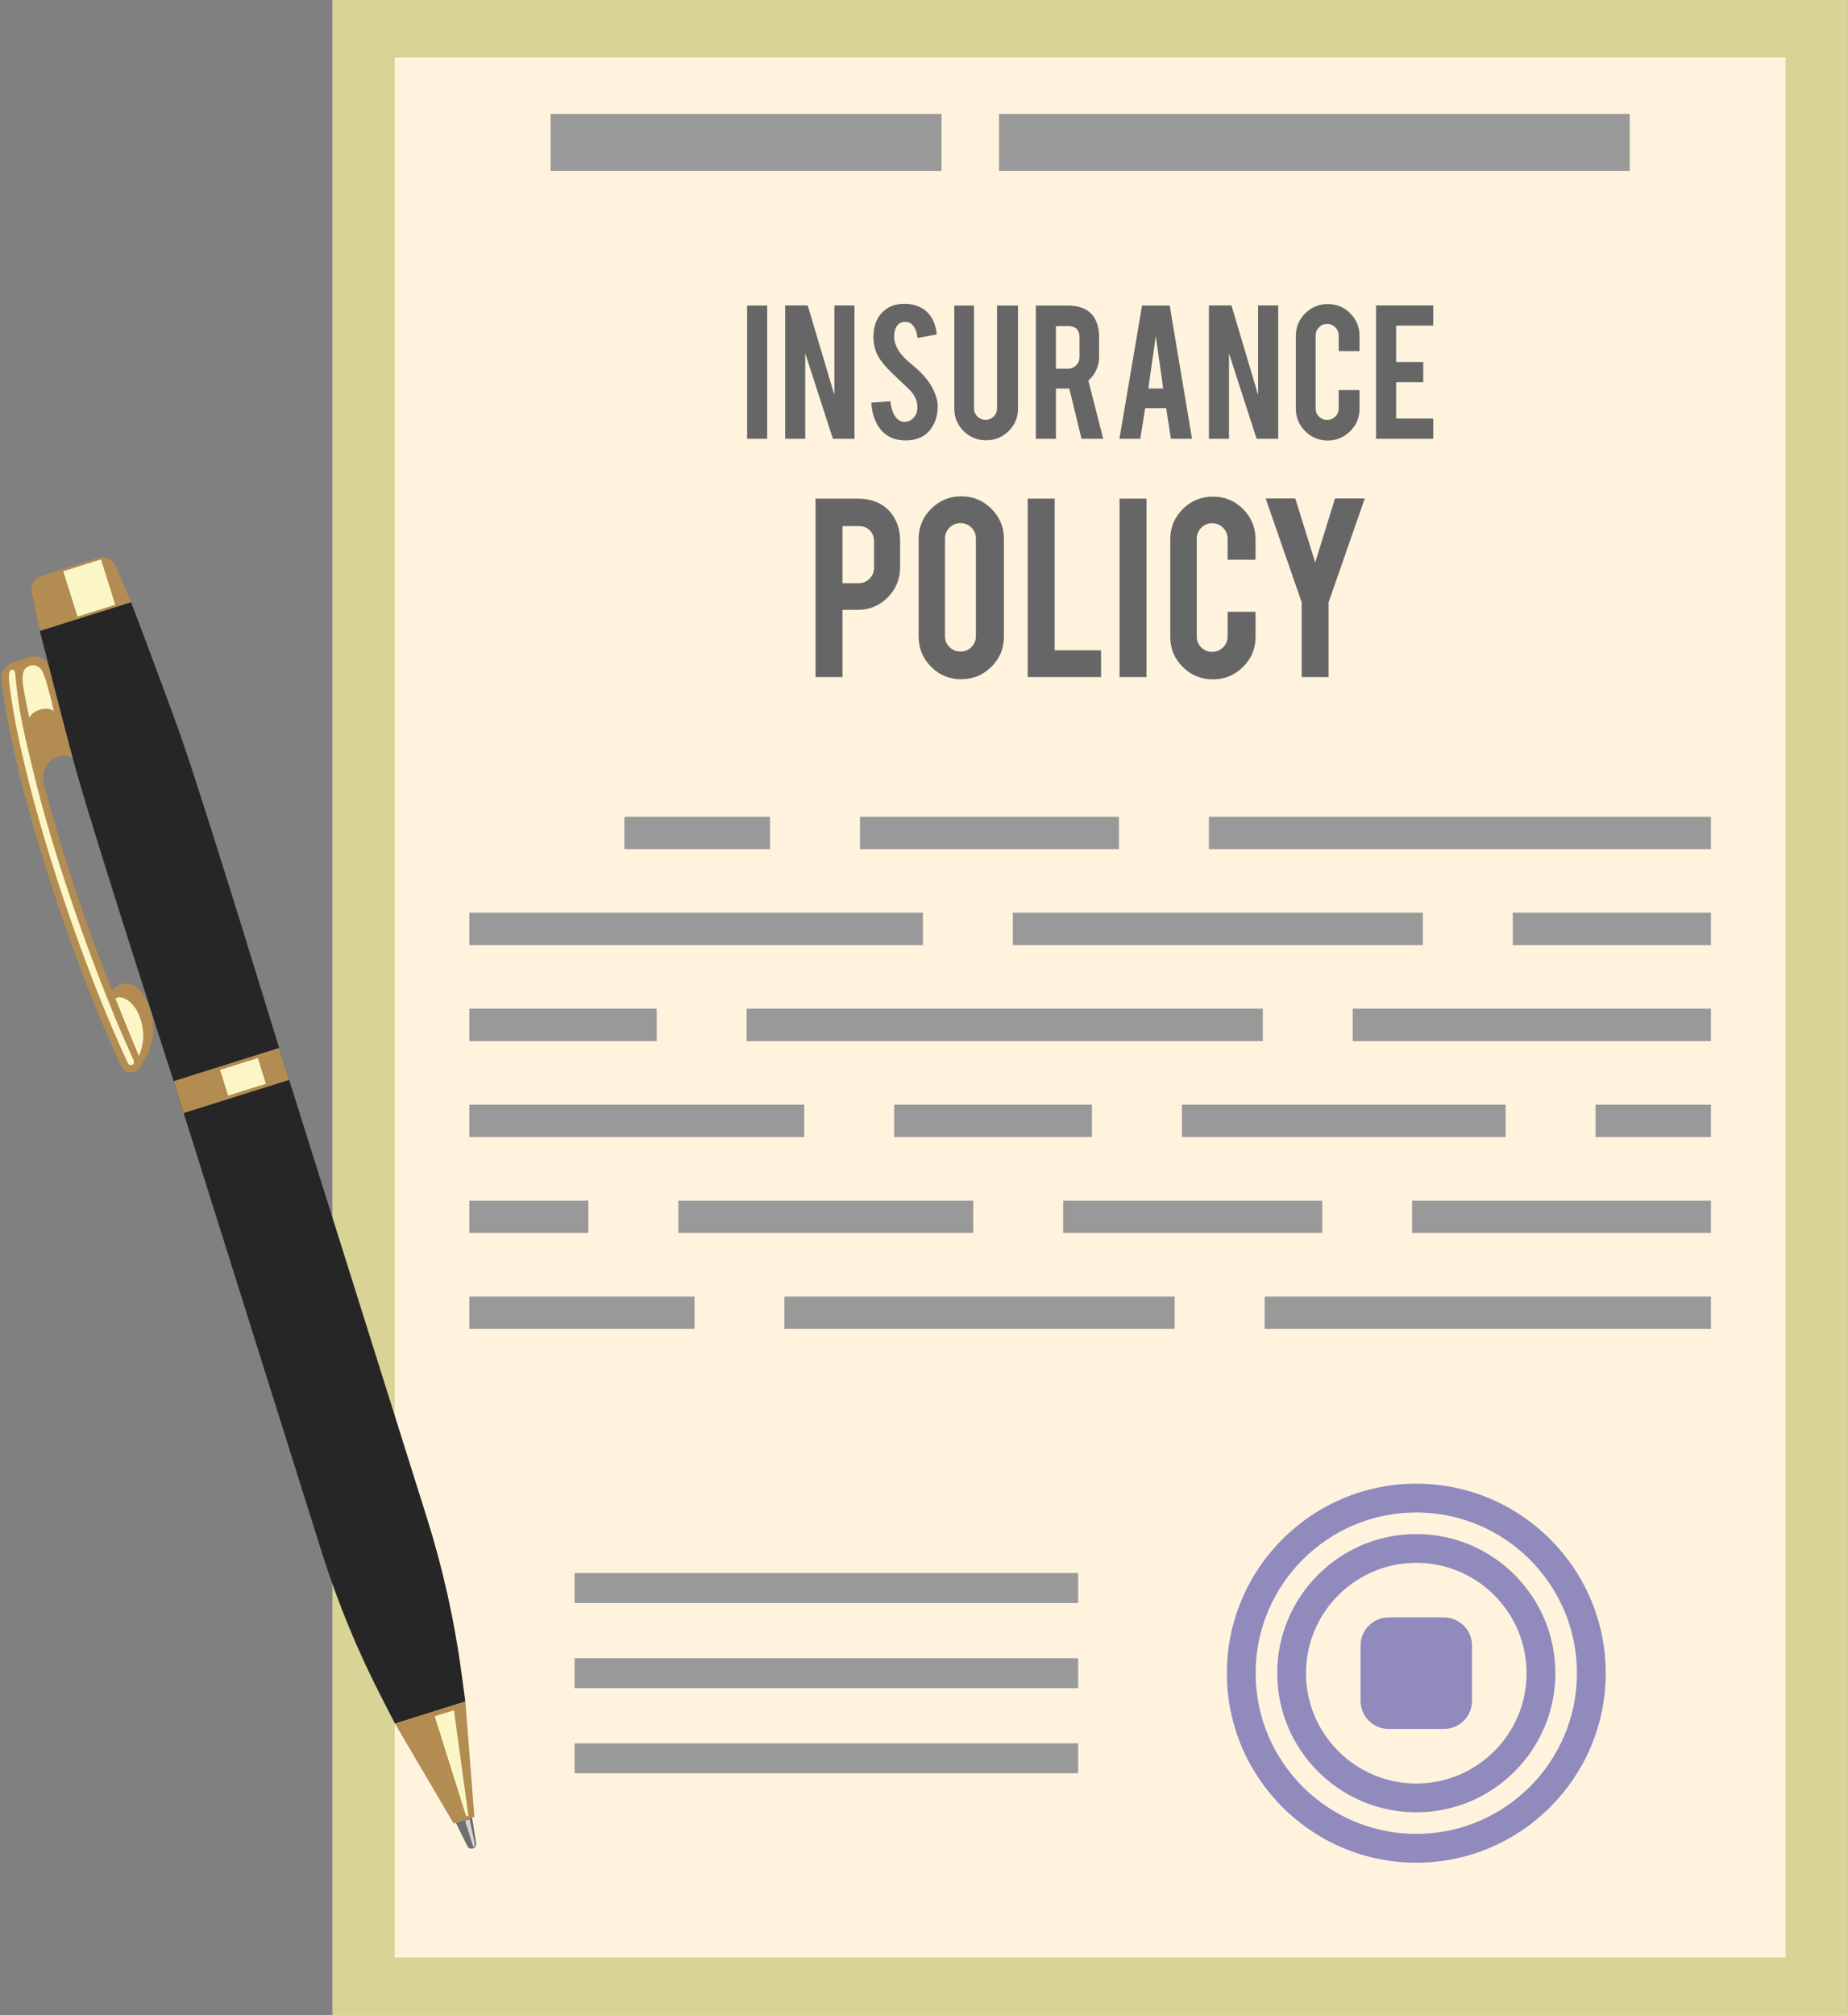 <?xml version="1.0" encoding="UTF-8"?><svg xmlns="http://www.w3.org/2000/svg" xmlns:xlink="http://www.w3.org/1999/xlink" height="700.0" preserveAspectRatio="xMidYMid meet" version="1.0" viewBox="-0.5 0.0 642.2 700.0" width="642.2" zoomAndPan="magnify"><rect x="-0.5" y="0.0" width="642.2" height="700.0" fill="#808080" stroke="none"/><defs><clipPath id="a"><path d="M 115 0 L 641.68 0 L 641.68 700 L 115 700 Z M 115 0"/></clipPath></defs><g><g clip-path="url(#a)" id="change1_1"><path d="M 641.676 700 L 115.008 700 L 115.008 0 L 641.676 0 L 641.676 700" fill="#d9d496"/></g><g id="change2_1"><path d="M 620.008 680 L 136.676 680 L 136.676 20 L 620.008 20 L 620.008 680" fill="#fff3de"/></g><g id="change3_1"><path d="M 266.109 152.43 L 259.125 152.43 L 259.125 106.141 L 266.109 106.141 L 266.109 152.43" fill="#666"/></g><g id="change3_2"><path d="M 280.191 106.102 L 289.457 137.234 L 289.457 106.102 L 296.441 106.102 L 296.441 152.43 L 288.941 152.43 L 279.336 122.762 L 279.336 152.43 L 272.352 152.43 L 272.352 106.102 L 280.191 106.102" fill="#666"/></g><g id="change3_3"><path d="M 325.359 140.906 C 325.41 144.129 324.578 146.891 322.852 149.176 C 321.719 150.73 320.117 151.824 318.047 152.469 C 316.941 152.809 315.645 152.984 314.172 152.984 C 311.434 152.984 309.168 152.301 307.371 150.953 C 305.871 149.84 304.684 148.336 303.812 146.422 C 302.938 144.52 302.426 142.332 302.281 139.871 L 308.926 139.391 C 309.219 142.086 309.93 144.039 311.062 145.25 C 311.902 146.168 312.859 146.609 313.945 146.551 C 315.477 146.5 316.699 145.75 317.605 144.293 C 318.074 143.582 318.309 142.566 318.309 141.227 C 318.309 139.305 317.43 137.398 315.684 135.496 C 314.305 134.195 312.234 132.234 309.48 129.617 C 307.156 127.379 305.531 125.367 304.566 123.59 C 303.531 121.598 303.016 119.43 303.016 117.086 C 303.016 112.867 304.43 109.676 307.258 107.508 C 309.012 106.199 311.18 105.543 313.758 105.543 C 316.25 105.543 318.379 106.102 320.156 107.215 C 321.531 108.074 322.645 109.273 323.496 110.828 C 324.348 112.379 324.863 114.168 325.027 116.188 L 318.348 117.41 C 318.145 115.516 317.605 114.031 316.719 112.977 C 316.074 112.215 315.156 111.824 313.945 111.824 C 312.664 111.824 311.699 112.398 311.023 113.523 C 310.488 114.441 310.215 115.574 310.215 116.93 C 310.215 119.039 311.133 121.199 312.949 123.395 C 313.641 124.227 314.68 125.211 316.055 126.344 C 317.676 127.703 318.75 128.648 319.266 129.188 C 320.996 130.914 322.324 132.613 323.262 134.293 C 323.699 135.074 324.062 135.809 324.324 136.473 C 324.988 138.121 325.34 139.598 325.359 140.906" fill="#666"/></g><g id="change3_4"><path d="M 342.176 152.945 C 339.102 152.945 336.484 151.871 334.344 149.734 C 332.207 147.586 331.133 144.988 331.133 141.941 L 331.133 106.141 L 337.969 106.141 L 337.969 141.863 C 337.969 142.977 338.359 143.914 339.148 144.684 C 339.93 145.465 340.887 145.855 341.992 145.855 C 343.105 145.855 344.043 145.465 344.824 144.684 C 345.598 143.914 345.984 142.977 345.984 141.863 L 345.984 106.141 L 353.262 106.141 L 353.262 141.941 C 353.262 145.035 352.176 147.652 350.008 149.773 C 347.844 151.891 345.234 152.945 342.176 152.945" fill="#666"/></g><g id="change3_5"><path d="M 374.648 117.293 C 374.648 114.605 373.32 113.27 370.652 113.27 L 366.445 113.27 L 366.445 128.082 L 370.652 128.082 C 371.766 128.082 372.703 127.691 373.484 126.902 C 374.258 126.109 374.648 125.164 374.648 124.059 Z M 370.469 106.141 C 374.363 106.141 377.215 107.215 379.043 109.352 C 380.645 111.227 381.445 113.836 381.445 117.184 L 381.445 123.914 C 381.445 127.184 380.195 129.957 377.715 132.223 L 382.879 152.43 L 375.332 152.43 L 371.102 134.988 C 370.898 134.988 370.691 134.988 370.469 134.988 L 366.445 134.988 L 366.445 152.43 L 359.461 152.43 L 359.461 106.141 L 370.469 106.141" fill="#666"/></g><g id="change3_6"><path d="M 401.141 116.746 L 398.555 134.988 L 403.73 134.988 Z M 397.469 141.785 L 395.77 152.43 L 388.508 152.43 L 396.375 106.141 L 405.977 106.141 L 413.738 152.43 L 406.395 152.43 L 404.766 141.785 L 397.469 141.785" fill="#666"/></g><g id="change3_7"><path d="M 427.449 106.102 L 436.707 137.234 L 436.707 106.102 L 443.691 106.102 L 443.691 152.43 L 436.191 152.43 L 426.594 122.762 L 426.594 152.43 L 419.609 152.43 L 419.609 106.102 L 427.449 106.102" fill="#666"/></g><g id="change3_8"><path d="M 460.906 153.023 C 457.832 153.023 455.215 151.941 453.055 149.793 C 450.898 147.633 449.824 145.027 449.824 141.969 L 449.824 116.707 C 449.824 113.629 450.906 111.012 453.074 108.855 C 455.242 106.695 457.852 105.621 460.906 105.621 C 463.984 105.621 466.59 106.707 468.738 108.875 C 470.879 111.043 471.953 113.648 471.953 116.707 L 471.953 121.988 L 464.707 121.988 L 464.707 116.559 C 464.707 115.445 464.316 114.5 463.523 113.707 C 462.742 112.926 461.797 112.527 460.684 112.527 C 459.578 112.527 458.633 112.926 457.859 113.707 C 457.078 114.5 456.699 115.445 456.699 116.559 L 456.699 141.902 C 456.699 143.004 457.078 143.953 457.859 144.723 C 458.633 145.504 459.578 145.887 460.684 145.887 C 461.797 145.887 462.742 145.504 463.523 144.723 C 464.316 143.953 464.707 143.004 464.707 141.902 L 464.707 135.504 L 471.953 135.504 L 471.953 141.969 C 471.953 145.055 470.867 147.664 468.699 149.801 C 466.531 151.949 463.934 153.023 460.906 153.023" fill="#666"/></g><g id="change3_9"><path d="M 477.684 152.43 L 477.684 106.102 L 497.559 106.102 L 497.559 113.121 L 484.668 113.121 L 484.668 125.758 L 494.094 125.758 L 494.094 132.77 L 484.668 132.77 L 484.668 145.406 L 497.559 145.406 L 497.559 152.43 L 477.684 152.43" fill="#666"/></g><g id="change3_10"><path d="M 303.25 188.152 C 303.25 186.547 302.754 185.238 301.785 184.242 C 300.816 183.262 299.523 182.766 297.902 182.766 L 292.266 182.766 L 292.266 202.605 L 297.902 202.605 C 299.391 202.605 300.648 202.086 301.695 201.023 C 302.727 199.965 303.25 198.695 303.25 197.219 Z M 297.652 173.219 C 302.203 173.219 305.84 174.656 308.547 177.52 C 311.047 180.254 312.301 183.758 312.301 188.012 L 312.301 197.023 C 312.301 201.102 310.875 204.609 308.023 207.512 C 305.176 210.402 301.707 211.855 297.652 211.855 L 292.266 211.855 L 292.266 235.215 L 282.91 235.215 L 282.91 173.219 L 297.652 173.219" fill="#666"/></g><g id="change3_11"><path d="M 338.633 187.066 C 338.633 185.59 338.109 184.32 337.074 183.289 C 336.027 182.242 334.773 181.73 333.281 181.73 C 331.805 181.73 330.523 182.242 329.477 183.289 C 328.414 184.32 327.895 185.59 327.895 187.066 L 327.895 221.012 C 327.895 222.504 328.414 223.758 329.477 224.805 C 330.523 225.836 331.805 226.359 333.281 226.359 C 334.773 226.359 336.027 225.836 337.074 224.805 C 338.109 223.758 338.633 222.504 338.633 221.012 Z M 333.531 172.418 C 337.652 172.418 341.156 173.871 344.047 176.773 C 346.938 179.68 348.375 183.184 348.375 187.266 L 348.375 221.113 C 348.375 225.234 346.926 228.738 344.02 231.633 C 341.117 234.508 337.625 235.961 333.531 235.961 C 329.41 235.961 325.906 234.508 323.039 231.605 C 320.176 228.699 318.738 225.207 318.738 221.113 L 318.738 187.266 C 318.738 183.145 320.188 179.641 323.094 176.746 C 325.996 173.871 329.477 172.418 333.531 172.418" fill="#666"/></g><g id="change3_12"><path d="M 382.121 235.215 L 356.641 235.215 L 356.641 173.219 L 365.996 173.219 L 365.996 225.914 L 382.121 225.914 L 382.121 235.215" fill="#666"/></g><g id="change3_13"><path d="M 397.91 235.215 L 388.559 235.215 L 388.559 173.219 L 397.91 173.219 L 397.91 235.215" fill="#666"/></g><g id="change3_14"><path d="M 421.02 236.012 C 416.902 236.012 413.395 234.562 410.504 231.684 C 407.613 228.793 406.176 225.301 406.176 221.207 L 406.176 187.367 C 406.176 183.25 407.629 179.742 410.531 176.852 C 413.434 173.961 416.926 172.523 421.02 172.523 C 425.141 172.523 428.633 173.977 431.512 176.879 C 434.375 179.781 435.816 183.273 435.816 187.367 L 435.816 194.445 L 426.109 194.445 L 426.109 187.172 C 426.109 185.684 425.586 184.414 424.527 183.352 C 423.48 182.309 422.211 181.77 420.719 181.77 C 419.242 181.77 417.973 182.309 416.941 183.352 C 415.895 184.414 415.383 185.684 415.383 187.172 L 415.383 221.113 C 415.383 222.594 415.895 223.863 416.941 224.895 C 417.973 225.941 419.242 226.449 420.719 226.449 C 422.211 226.449 423.48 225.941 424.527 224.895 C 425.586 223.863 426.109 222.594 426.109 221.113 L 426.109 212.547 L 435.816 212.547 L 435.816 221.207 C 435.816 225.34 434.363 228.832 431.457 231.695 C 428.555 234.574 425.074 236.012 421.02 236.012" fill="#666"/></g><g id="change3_15"><path d="M 451.852 209.238 L 439.332 173.164 L 449.625 173.164 L 456.547 195.426 L 463.426 173.164 L 473.773 173.164 L 461.203 209.238 L 461.203 235.215 L 451.852 235.215 L 451.852 209.238" fill="#666"/></g><g id="change4_1"><path d="M 374.176 556.879 L 199.176 556.879 L 199.176 546.461 L 374.176 546.461 L 374.176 556.879" fill="#999"/></g><g id="change4_2"><path d="M 374.176 586.461 L 199.176 586.461 L 199.176 576.043 L 374.176 576.043 L 374.176 586.461" fill="#999"/></g><g id="change4_3"><path d="M 374.176 616.043 L 199.176 616.043 L 199.176 605.629 L 374.176 605.629 L 374.176 616.043" fill="#999"/></g><g id="change5_1"><path d="M 491.676 525.418 C 460.895 525.418 435.848 550.465 435.848 581.246 C 435.848 612.039 460.895 637.086 491.676 637.086 C 522.457 637.086 547.508 612.039 547.508 581.246 C 547.508 550.465 522.457 525.418 491.676 525.418 Z M 491.676 647.086 C 455.379 647.086 425.848 617.555 425.848 581.246 C 425.848 544.949 455.379 515.418 491.676 515.418 C 527.977 515.418 557.508 544.949 557.508 581.246 C 557.508 617.555 527.977 647.086 491.676 647.086" fill="#908abd"/></g><g id="change5_2"><path d="M 491.676 542.918 C 470.543 542.918 453.348 560.113 453.348 581.246 C 453.348 602.391 470.543 619.586 491.676 619.586 C 512.809 619.586 530.008 602.391 530.008 581.246 C 530.008 560.113 512.809 542.918 491.676 542.918 Z M 491.676 629.586 C 465.027 629.586 443.348 607.898 443.348 581.246 C 443.348 554.598 465.027 532.918 491.676 532.918 C 518.328 532.918 540.008 554.598 540.008 581.246 C 540.008 607.898 518.328 629.586 491.676 629.586" fill="#908abd"/></g><g id="change5_3"><path d="M 501.262 600.625 L 482.094 600.625 C 476.688 600.625 472.301 596.242 472.301 590.836 L 472.301 571.668 C 472.301 566.258 476.688 561.875 482.094 561.875 L 501.262 561.875 C 506.668 561.875 511.051 566.258 511.051 571.668 L 511.051 590.836 C 511.051 596.242 506.668 600.625 501.262 600.625" fill="#908abd"/></g><g id="change4_4"><path d="M 438.969 461.668 L 594.07 461.668 L 594.07 450.418 L 438.969 450.418 Z M 258.969 361.668 L 438.344 361.668 L 438.344 350.418 L 258.969 350.418 Z M 388.344 283.75 L 298.344 283.75 L 298.344 295 L 388.344 295 Z M 469.594 361.668 L 594.07 361.668 L 594.07 350.418 L 469.594 350.418 Z M 525.219 328.332 L 594.07 328.332 L 594.07 317.082 L 525.219 317.082 Z M 419.594 283.75 L 419.594 295 L 594.07 295 L 594.07 283.75 Z M 553.969 395 L 594.07 395 L 594.07 383.75 L 553.969 383.75 Z M 267.094 283.75 L 216.469 283.75 L 216.469 295 L 267.094 295 Z M 490.219 428.332 L 594.07 428.332 L 594.07 417.082 L 490.219 417.082 Z M 240.844 450.418 L 162.613 450.418 L 162.613 461.668 L 240.844 461.668 Z M 458.969 417.082 L 368.969 417.082 L 368.969 428.332 L 458.969 428.332 Z M 522.719 383.75 L 410.219 383.75 L 410.219 395 L 522.719 395 Z M 407.719 450.418 L 272.094 450.418 L 272.094 461.668 L 407.719 461.668 Z M 493.969 317.082 L 351.469 317.082 L 351.469 328.332 L 493.969 328.332 Z M 203.969 417.082 L 162.613 417.082 L 162.613 428.332 L 203.969 428.332 Z M 227.719 350.418 L 162.613 350.418 L 162.613 361.668 L 227.719 361.668 Z M 278.969 383.75 L 162.613 383.75 L 162.613 395 L 278.969 395 Z M 235.219 428.332 L 337.719 428.332 L 337.719 417.082 L 235.219 417.082 Z M 378.969 383.75 L 310.219 383.75 L 310.219 395 L 378.969 395 Z M 320.219 317.082 L 162.613 317.082 L 162.613 328.332 L 320.219 328.332 L 320.219 317.082" fill="#999"/></g><g id="change4_5"><path d="M 565.844 59.375 L 346.676 59.375 L 346.676 39.582 L 565.844 39.582 L 565.844 59.375" fill="#999"/></g><g id="change4_6"><path d="M 326.676 59.375 L 190.844 59.375 L 190.844 39.582 L 326.676 39.582 L 326.676 59.375" fill="#999"/></g><g id="change6_1"><path d="M 136.773 598.797 L 161.215 591.105 L 159.855 581.062 C 157.395 562.844 153.41 544.969 147.93 527.543 L 96.488 364.023 L 59.832 375.559 L 111.27 539.074 C 116.754 556.5 123.723 573.438 132.137 589.785 L 136.773 598.797" fill="#262626"/></g><g id="change7_1"><path d="M 63.328 386.676 L 99.984 375.141 L 96.488 364.023 L 59.832 375.559 L 63.328 386.676" fill="#b38c51"/></g><g id="change8_1"><path d="M 78.785 380.605 L 91.898 376.48 L 89.094 367.559 L 75.977 371.684 L 78.785 380.605" fill="#fcf6c6"/></g><g id="change7_2"><path d="M 0.145 236.863 C -0.5 234.051 1.062 231.16 3.855 230.234 L 9.699 228.301 C 12.664 227.316 15.871 228.926 16.855 231.895 L 20.805 243.82 C 20.945 243.773 29.148 267.695 29.148 267.695 C 27.781 263.711 23.445 261.59 19.465 262.957 C 15.594 264.281 13.598 268.379 14.734 272.266 C 18.141 285.379 22.539 300.012 27.797 315.34 C 31.273 325.477 34.859 335.133 38.438 344.113 C 40.688 341.098 45.121 340.855 47.688 343.605 L 49.355 345.789 C 53.781 352.48 53.867 361.355 49.703 368.211 L 48.34 370.555 C 47.758 371.398 47.156 372.035 46.195 372.367 C 44.398 372.984 42.434 372.137 41.633 370.414 C 34.84 355.77 27.586 337.66 20.762 317.754 C 9.52 284.977 2.094 254.977 0.145 236.863" fill="#b38c51"/></g><g id="change8_2"><path d="M 2.66 236.59 C 2.48 234.719 2.523 232.594 3.797 232.613 C 4.906 232.633 4.789 234.332 5.02 236.363 C 5.887 243.922 5.93 247.73 12.285 272.902 C 15.758 286.633 20.262 301.164 25.402 316.16 C 28.797 326.055 32.391 335.777 36.086 345.051 C 36.086 345.051 37.34 348.199 37.762 349.25 C 40.852 356.961 41.992 359.535 45.871 368.188 C 46.406 369.387 45.57 369.906 45.375 369.973 C 44.816 370.148 44.176 369.887 43.926 369.348 C 36.902 354.203 29.719 336.078 23.152 316.93 C 12.344 285.418 4.684 255.383 2.66 236.59" fill="#fcf6c6"/></g><g id="change6_2"><path d="M 13.344 219.156 L 45.059 209.18 C 45.059 209.18 59.105 246.27 63.379 258.777 C 72.301 284.879 96.488 364.023 96.488 364.023 L 59.832 375.559 C 59.832 375.559 34.352 296.816 26.719 270.312 C 23.062 257.609 13.344 219.156 13.344 219.156" fill="#262626"/></g><g id="change7_3"><path d="M 13.707 200.133 L 33.871 193.789 C 36.164 193.066 38.637 194.203 39.586 196.414 L 45.059 209.18 L 13.344 219.156 L 10.523 205.559 C 10.035 203.199 11.41 200.855 13.707 200.133" fill="#b38c51"/></g><g id="change8_3"><path d="M 34.609 194.375 L 39.551 210.082 L 26.434 214.207 L 21.48 198.457 L 34.09 194.492 C 34.262 194.438 34.438 194.41 34.609 194.375" fill="#fcf6c6"/></g><g id="change7_4"><path d="M 157.145 633.453 L 164.355 631.184 L 161.215 591.105 L 136.773 598.797 L 157.145 633.453" fill="#b38c51"/></g><g id="change8_4"><path d="M 161.508 631.016 L 162.277 630.773 L 157.246 594.125 L 150.566 596.227 L 161.508 631.016" fill="#fcf6c6"/></g><g id="change9_1"><path d="M 163.84 642.133 C 164.641 641.883 165.121 641.059 164.949 640.234 L 163.586 631.426 L 157.91 633.211 L 161.84 641.211 C 162.168 641.988 163.031 642.387 163.84 642.133" fill="#6e6e6e"/></g><g id="change10_1"><path d="M 161.117 632.523 L 162.68 631.98 L 164.559 640.887 C 164.441 641.312 164.238 641.488 163.988 641.605 L 161.117 632.523" fill="#d4d4d4"/></g><g id="change8_5"><path d="M 39.641 346.977 C 41.027 345.355 46.059 347.391 48.172 353.543 C 50.285 359.699 48.926 363.863 47.801 366.883 C 45.41 361.352 39.641 346.977 39.641 346.977" fill="#fcf6c6"/></g><g id="change8_6"><path d="M 18.219 247.016 C 17.098 242.27 15.16 234.242 13.848 232.609 C 12.527 230.969 10.848 230.707 9.168 231.594 C 7.855 232.281 7.078 233.719 7.426 237.312 C 7.734 240.566 9.582 248.684 9.68 249.363 C 10.633 246.863 15.684 245.09 18.219 247.016" fill="#fcf6c6"/></g></g></svg>